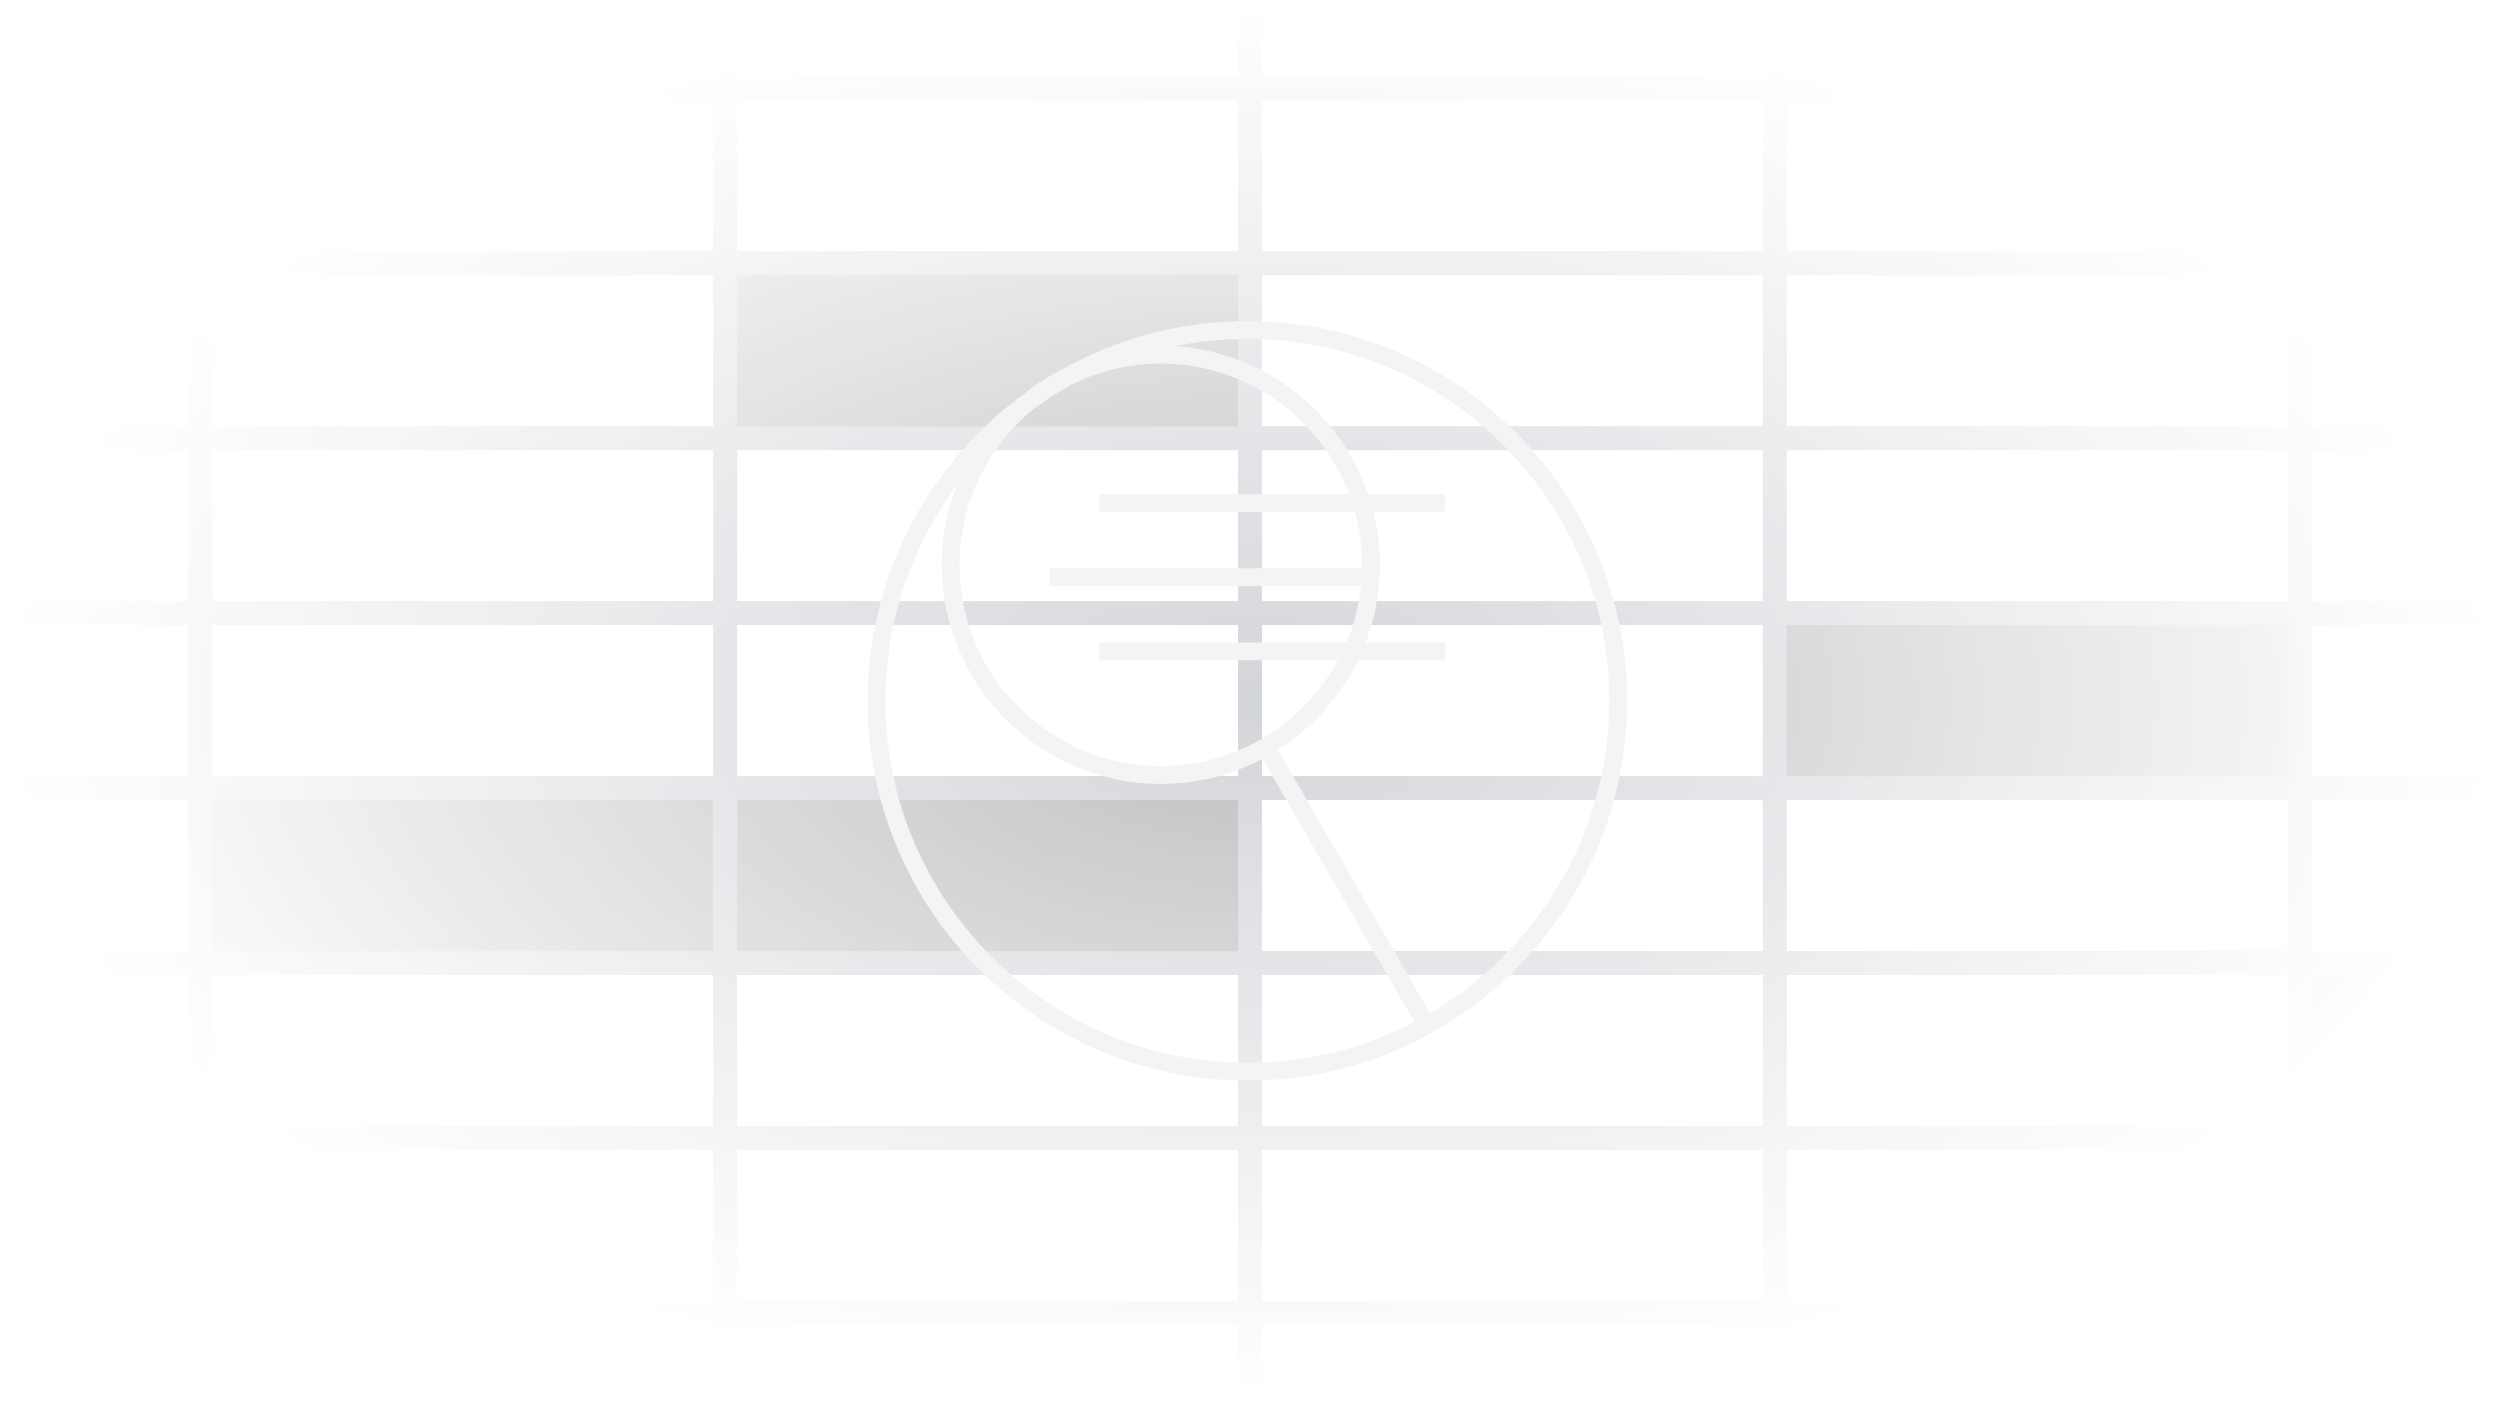 <svg width="316" height="178" viewBox="0 0 316 178" fill="none" xmlns="http://www.w3.org/2000/svg">
<g clip-path="url(#clip0_4519_21690)">
<mask id="mask0_4519_21690" style="mask-type:alpha" maskUnits="userSpaceOnUse" x="0" y="0" width="316" height="178">
<path d="M316 0.06H0V177.06H316V0.06Z" fill="url(#paint0_radial_4519_21690)"/>
</mask>
<g mask="url(#mask0_4519_21690)">
<path d="M25.333 188.06H-41V165.948H25.333V188.06Z" stroke="#6B7280" stroke-width="3"/>
<path d="M25.333 165.948H-41V143.837H25.333V165.948Z" stroke="#6B7280" stroke-width="3"/>
<path d="M25.333 143.838H-41V121.727H25.333V143.838Z" stroke="#6B7280" stroke-width="3"/>
<path d="M25.333 121.727H-41V99.615H25.333V121.727Z" stroke="#6B7280" stroke-width="3"/>
<path d="M25.333 99.615H-41V77.504H25.333V99.615Z" stroke="#6B7280" stroke-width="3"/>
<path d="M25.333 77.504H-41V55.393H25.333V77.504Z" stroke="#6B7280" stroke-width="3"/>
<path d="M25.333 55.393H-41V33.282H25.333V55.393Z" stroke="#6B7280" stroke-width="3"/>
<path d="M25.333 33.282H-41V11.171H25.333V33.282Z" stroke="#6B7280" stroke-width="3"/>
<path d="M25.333 11.171H-41V-10.94H25.333V11.171Z" stroke="#6B7280" stroke-width="3"/>
<path d="M91.667 188.06H25.334V165.948H91.667V188.06Z" stroke="#6B7280" stroke-width="3"/>
<path d="M91.667 165.948H25.334V143.837H91.667V165.948Z" stroke="#6B7280" stroke-width="3"/>
<path d="M91.667 143.838H25.334V121.727H91.667V143.838Z" stroke="#6B7280" stroke-width="3"/>
<path d="M91.667 121.727H25.334V99.615H91.667V121.727Z" fill="#262626" stroke="#6B7280" stroke-width="3"/>
<path d="M91.667 99.615H25.334V77.504H91.667V99.615Z" stroke="#6B7280" stroke-width="3"/>
<path d="M91.667 55.393H25.334V33.282H91.667V55.393Z" stroke="#6B7280" stroke-width="3"/>
<path d="M91.667 33.282H25.334V11.171H91.667V33.282Z" stroke="#6B7280" stroke-width="3"/>
<path d="M91.667 11.171H25.334V-10.94H91.667V11.171Z" stroke="#6B7280" stroke-width="3"/>
<path d="M158 188.06H91.666V165.948H158V188.06Z" stroke="#6B7280" stroke-width="3"/>
<path d="M158 165.948H91.666V143.837H158V165.948Z" stroke="#6B7280" stroke-width="3"/>
<path d="M158 143.838H91.666V121.727H158V143.838Z" stroke="#6B7280" stroke-width="3"/>
<path d="M158 121.727H91.666V99.615H158V121.727Z" fill="#262626" stroke="#6B7280" stroke-width="3"/>
<path d="M158 99.615H91.666V77.504H158V99.615Z" stroke="#6B7280" stroke-width="3"/>
<path d="M158 77.504H91.666V55.393H158V77.504Z" stroke="#6B7280" stroke-width="3"/>
<path d="M158 33.282H91.666V11.171H158V33.282Z" stroke="#6B7280" stroke-width="3"/>
<path d="M158 11.171H91.666V-10.94H158V11.171Z" stroke="#6B7280" stroke-width="3"/>
<path d="M224.333 188.06H158V165.948H224.333V188.06Z" stroke="#6B7280" stroke-width="3"/>
<path d="M224.333 165.948H158V143.837H224.333V165.948Z" stroke="#6B7280" stroke-width="3"/>
<path d="M224.333 143.838H158V121.727H224.333V143.838Z" stroke="#6B7280" stroke-width="3"/>
<path d="M224.333 99.615H158V77.504H224.333V99.615Z" stroke="#6B7280" stroke-width="3"/>
<path d="M224.333 77.504H158V55.393H224.333V77.504Z" stroke="#6B7280" stroke-width="3"/>
<path d="M224.333 55.393H158V33.282H224.333V55.393Z" stroke="#6B7280" stroke-width="3"/>
<path d="M224.333 33.282H158V11.171H224.333V33.282Z" stroke="#6B7280" stroke-width="3"/>
<path d="M224.333 11.171H158V-10.94H224.333V11.171Z" stroke="#6B7280" stroke-width="3"/>
<path d="M290.666 188.06H224.333V165.948H290.666V188.06Z" stroke="#6B7280" stroke-width="3"/>
<path d="M290.666 165.948H224.333V143.837H290.666V165.948Z" stroke="#6B7280" stroke-width="3"/>
<path d="M290.666 143.838H224.333V121.727H290.666V143.838Z" stroke="#6B7280" stroke-width="3"/>
<path d="M290.666 121.727H224.333V99.615H290.666V121.727Z" stroke="#6B7280" stroke-width="3"/>
<path d="M290.666 77.504H224.333V55.393H290.666V77.504Z" stroke="#6B7280" stroke-width="3"/>
<path d="M290.666 55.393H224.333V33.282H290.666V55.393Z" stroke="#6B7280" stroke-width="3"/>
<path d="M290.666 33.282H224.333V11.171H290.666V33.282Z" stroke="#6B7280" stroke-width="3"/>
<path d="M290.666 11.171H224.333V-10.94H290.666V11.171Z" stroke="#6B7280" stroke-width="3"/>
<path d="M357 188.06H290.667V165.948H357V188.06Z" stroke="#6B7280" stroke-width="3"/>
<path d="M357 165.948H290.667V143.837H357V165.948Z" stroke="#6B7280" stroke-width="3"/>
<path d="M357 143.838H290.667V121.727H357V143.838Z" fill="#262626" stroke="#6B7280" stroke-width="3"/>
<path d="M357 121.727H290.667V99.615H357V121.727Z" stroke="#6B7280" stroke-width="3"/>
<path d="M357 77.504H290.667V55.393H357V77.504Z" stroke="#6B7280" stroke-width="3"/>
<path d="M357 55.393H290.667V33.282H357V55.393Z" stroke="#6B7280" stroke-width="3"/>
<path d="M357 33.282H290.667V11.171H357V33.282Z" stroke="#6B7280" stroke-width="3"/>
<path d="M357 11.171H290.667V-10.94H357V11.171Z" stroke="#6B7280" stroke-width="3"/>
<path d="M290.666 99.615H224.333V77.504H290.666V99.615Z" fill="#262626" stroke="#6B7280" stroke-width="3"/>
<path d="M224.333 121.727H158V99.615H224.333V121.727Z" stroke="#6B7280" stroke-width="3"/>
<g filter="url(#filter0_f_4519_21690)">
<path d="M91.667 77.504H25.334V55.393H91.667V77.504Z" stroke="#6B7280" stroke-width="3"/>
</g>
<path d="M158 55.393H91.666V33.282H158V55.393Z" fill="#262626" stroke="#6B7280" stroke-width="3"/>
<g filter="url(#filter1_f_4519_21690)">
<path d="M357 99.615H290.667V77.504H357V99.615Z" stroke="#6B7280" stroke-width="3"/>
</g>
</g>
<path d="M157.665 136.585C131.196 136.585 109.665 115.054 109.665 88.585C109.665 72.638 117.481 58.485 129.484 49.751C131.003 48.538 132.656 47.479 134.409 46.604C141.303 42.769 149.234 40.585 157.665 40.585C184.134 40.585 205.665 62.116 205.665 88.585C205.665 115.054 184.134 136.585 157.665 136.585ZM120.928 61.347C115.268 68.963 111.915 78.391 111.915 88.585C111.915 113.81 132.437 134.335 157.665 134.335C165.278 134.335 172.459 132.466 178.781 129.166L159.584 95.916C155.74 97.938 151.365 99.088 146.728 99.088C131.462 99.088 119.04 86.666 119.04 71.401C119.04 67.854 119.709 64.466 120.928 61.347ZM161.531 94.785L180.746 128.069C194.299 120.122 203.415 105.397 203.415 88.585C203.415 63.357 182.893 42.835 157.665 42.835C154.515 42.835 151.44 43.157 148.468 43.763C159.849 44.472 169.39 52.091 172.937 62.46H182.665V64.71H173.599C174.134 66.854 174.418 69.091 174.418 71.397C174.418 74.851 173.781 78.16 172.621 81.21H182.665V83.46H171.649C169.387 88.11 165.865 92.035 161.531 94.785ZM130.846 51.541C125.024 56.207 121.29 63.376 121.29 71.397C121.29 85.422 132.703 96.835 146.728 96.835C156.393 96.835 164.815 91.419 169.118 83.46H138.915V81.21H170.196C171.134 78.979 171.762 76.585 172.024 74.085H132.665V71.835H172.162C172.165 71.688 172.165 71.544 172.165 71.397C172.165 69.085 171.856 66.841 171.274 64.71H138.915V62.46H170.543C166.918 52.829 157.609 45.96 146.728 45.96C142.684 45.96 138.853 46.91 135.456 48.597C133.859 49.488 132.318 50.472 130.846 51.541Z" fill="#F4F4F4"/>
</g>
<defs>
<filter id="filter0_f_4519_21690" x="19.834" y="49.893" width="77.334" height="33.111" filterUnits="userSpaceOnUse" color-interpolation-filters="sRGB">
<feFlood flood-opacity="0" result="BackgroundImageFix"/>
<feBlend mode="normal" in="SourceGraphic" in2="BackgroundImageFix" result="shape"/>
<feGaussianBlur stdDeviation="2" result="effect1_foregroundBlur_4519_21690"/>
</filter>
<filter id="filter1_f_4519_21690" x="285.167" y="72.004" width="77.333" height="33.111" filterUnits="userSpaceOnUse" color-interpolation-filters="sRGB">
<feFlood flood-opacity="0" result="BackgroundImageFix"/>
<feBlend mode="normal" in="SourceGraphic" in2="BackgroundImageFix" result="shape"/>
<feGaussianBlur stdDeviation="2" result="effect1_foregroundBlur_4519_21690"/>
</filter>
<radialGradient id="paint0_radial_4519_21690" cx="0" cy="0" r="1" gradientUnits="userSpaceOnUse" gradientTransform="translate(158 88.56) rotate(90) scale(88.5 158)">
<stop stop-color="#D9D9D9" stop-opacity="0.3"/>
<stop offset="1" stop-color="#D9D9D9" stop-opacity="0"/>
</radialGradient>
<clipPath id="clip0_4519_21690">
<rect width="316" height="177" fill="white" transform="translate(0 0.06)"/>
</clipPath>
</defs>
</svg>

